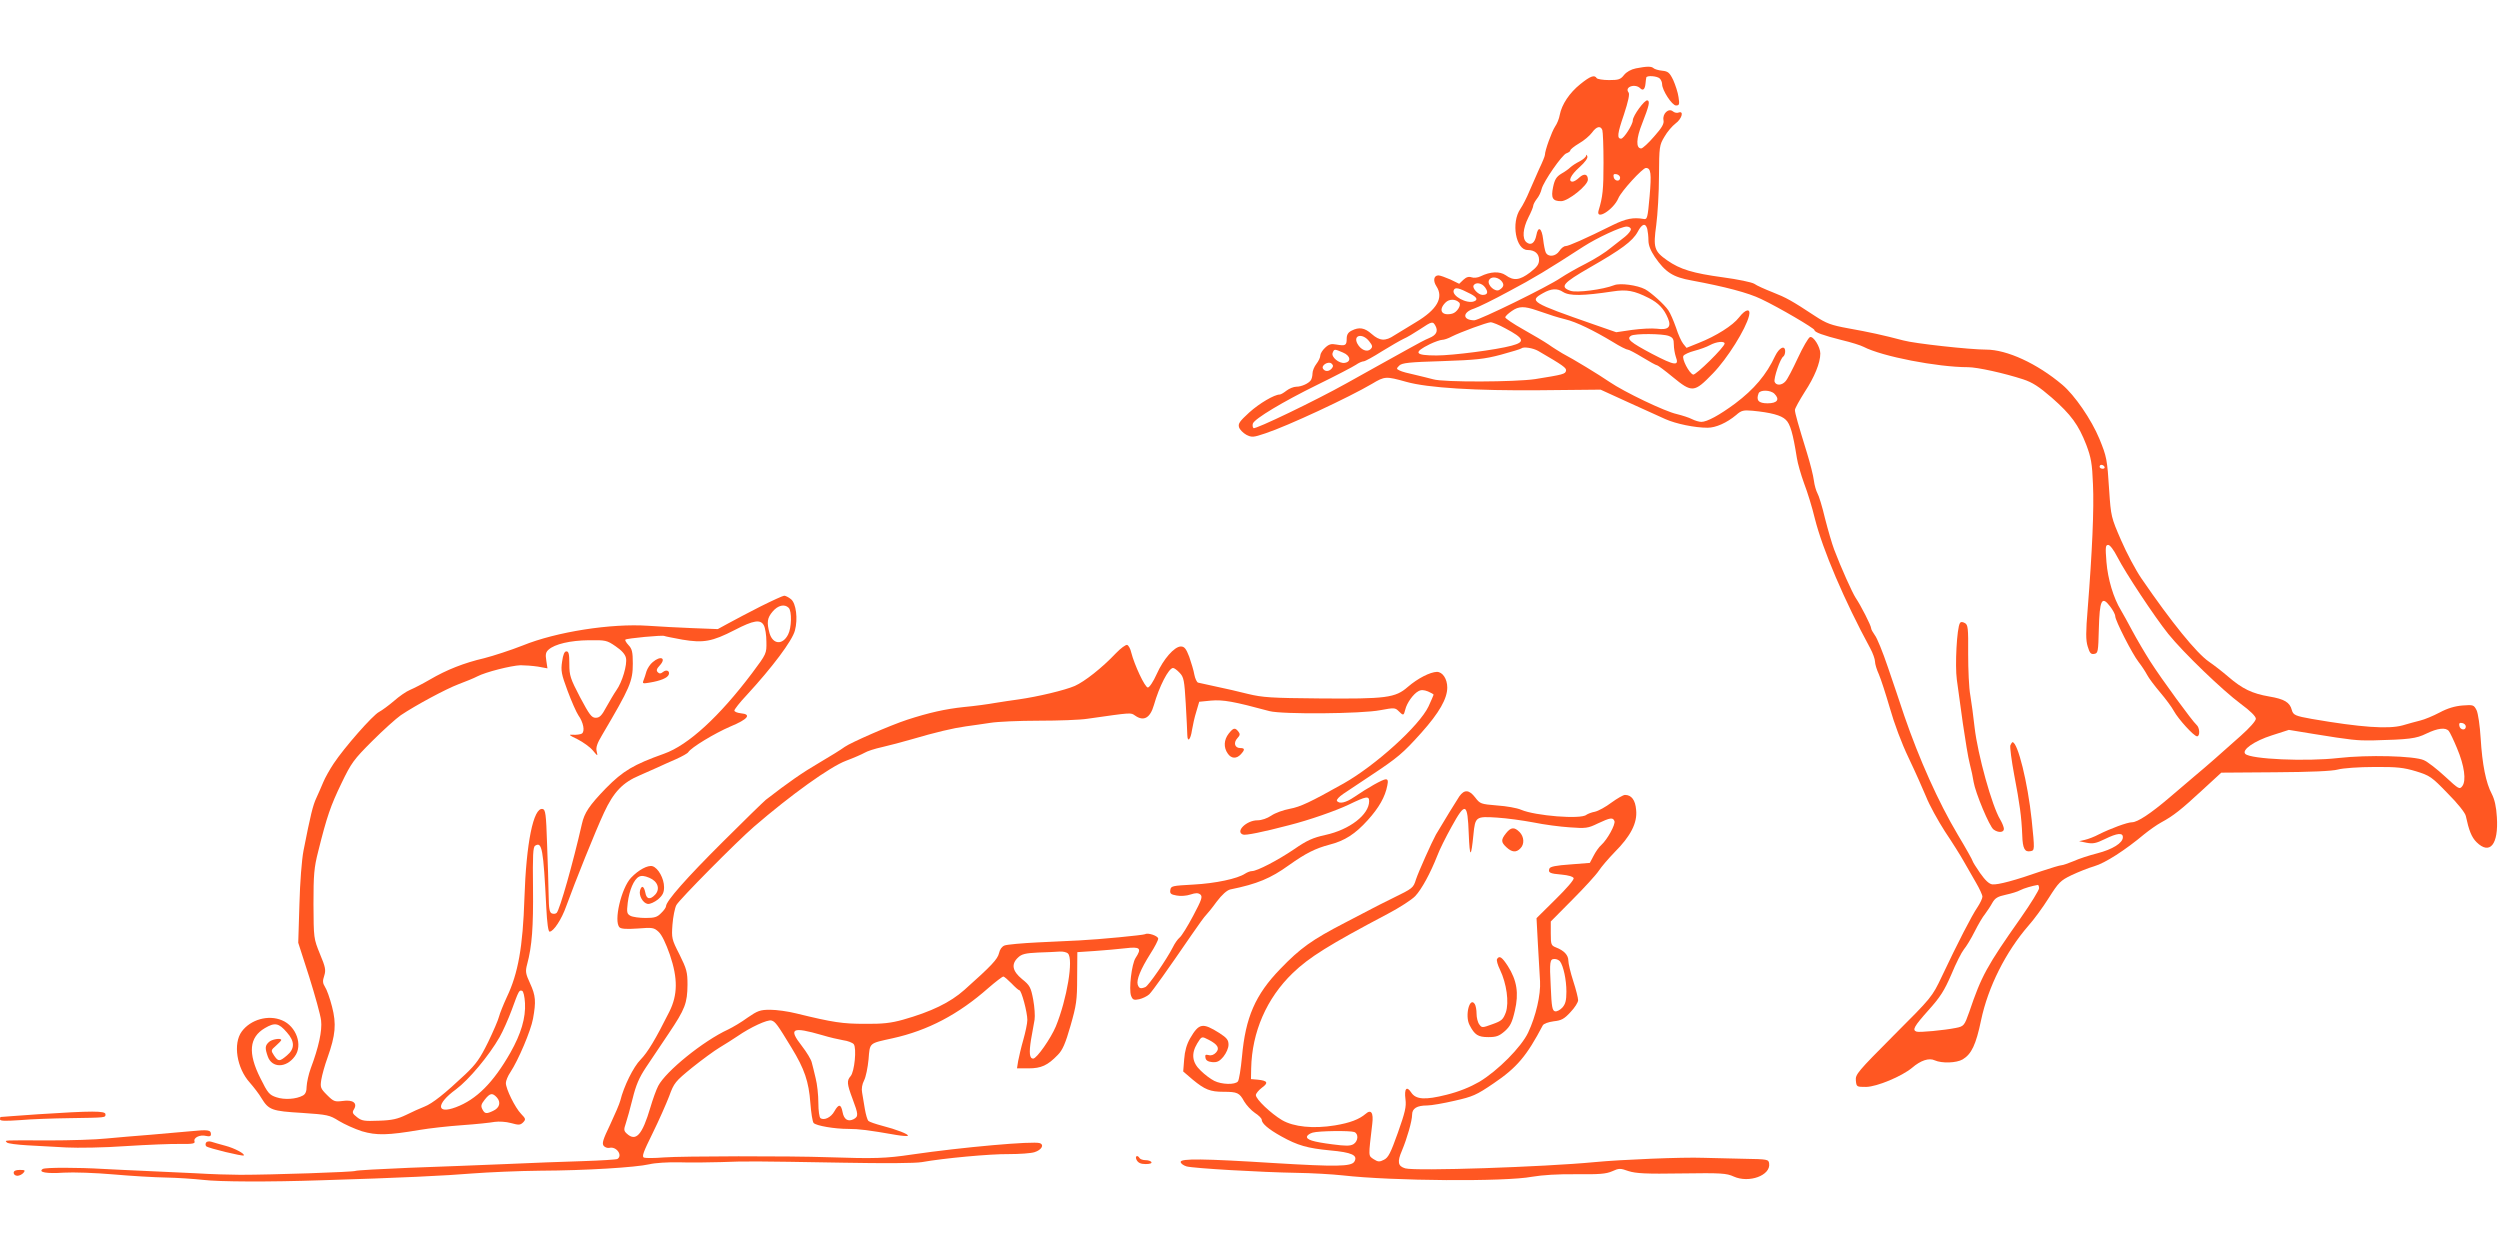 <?xml version="1.0" standalone="no"?>
<!DOCTYPE svg PUBLIC "-//W3C//DTD SVG 20010904//EN"
 "http://www.w3.org/TR/2001/REC-SVG-20010904/DTD/svg10.dtd">
<svg version="1.0" xmlns="http://www.w3.org/2000/svg"
 width="1280pt" height="640pt" viewBox="0 0 1280 640"
 preserveAspectRatio="xMidYMid meet">
<g transform="translate(0,640) scale(0.1,-0.1)"
fill="#ff5722" stroke="none">
<path d="M8376 6050 c-25 -5 -48 -18 -61 -34 -18 -23 -28 -26 -77 -26 -31 0
-60 5 -63 10 -11 18 -32 11 -84 -31 -55 -44 -95 -104 -105 -157 -3 -19 -14
-46 -24 -60 -17 -26 -52 -122 -52 -145 0 -6 -13 -38 -29 -71 -15 -34 -38 -86
-51 -116 -12 -30 -33 -71 -46 -90 -48 -70 -23 -210 37 -210 37 0 59 -19 59
-50 0 -23 -10 -37 -46 -65 -53 -40 -84 -44 -125 -14 -31 21 -78 19 -129 -6
-14 -7 -34 -9 -45 -5 -14 5 -27 2 -42 -12 l-22 -21 -45 22 c-25 11 -53 21 -61
21 -24 0 -29 -27 -11 -55 39 -59 4 -120 -105 -185 -42 -25 -91 -55 -110 -67
-46 -31 -75 -29 -116 7 -36 32 -64 37 -103 17 -18 -9 -25 -21 -25 -42 0 -34
-7 -37 -53 -29 -26 5 -38 2 -58 -17 -13 -12 -24 -30 -24 -39 0 -10 -9 -29 -20
-43 -11 -14 -20 -36 -20 -49 0 -12 -4 -28 -8 -34 -11 -17 -48 -34 -75 -34 -13
0 -36 -9 -50 -20 -14 -11 -29 -20 -35 -20 -27 0 -104 -45 -156 -92 -49 -45
-58 -57 -52 -76 4 -12 21 -29 37 -38 28 -14 35 -14 97 7 113 37 430 185 547
254 65 39 71 39 175 10 109 -31 357 -46 685 -43 l310 3 140 -64 c77 -35 163
-74 192 -87 54 -24 150 -44 216 -44 42 0 98 25 146 65 27 24 37 26 84 22 93
-9 147 -23 170 -46 23 -21 37 -70 57 -196 4 -27 21 -86 37 -130 17 -44 42
-125 55 -180 40 -159 151 -420 284 -665 13 -24 24 -55 24 -67 0 -13 9 -42 20
-66 10 -23 35 -100 56 -172 22 -78 60 -180 96 -255 33 -69 73 -159 90 -200 16
-41 60 -121 96 -177 37 -55 81 -125 97 -154 17 -29 45 -78 62 -108 18 -31 33
-63 33 -72 0 -9 -12 -34 -26 -55 -28 -41 -100 -180 -182 -354 -50 -105 -51
-106 -247 -302 -184 -185 -196 -199 -193 -230 3 -33 4 -33 53 -33 55 1 182 54
235 98 44 38 87 52 116 38 36 -16 111 -14 143 5 45 27 68 75 94 200 36 171
126 350 243 485 27 30 74 94 104 142 50 79 60 89 116 116 34 16 86 37 117 46
55 16 158 82 257 165 25 20 63 47 85 59 63 34 103 66 209 164 l99 91 276 2
c179 1 293 6 321 14 25 7 108 13 185 13 119 1 151 -3 215 -22 71 -22 80 -28
162 -113 52 -52 90 -100 93 -116 16 -74 29 -108 55 -134 68 -67 113 -12 104
128 -3 54 -12 92 -26 119 -30 56 -49 151 -57 285 -4 65 -13 127 -21 144 -14
27 -17 28 -71 24 -39 -3 -77 -14 -118 -36 -34 -18 -78 -36 -99 -41 -20 -5 -61
-16 -91 -25 -73 -20 -215 -10 -464 33 -85 15 -96 20 -103 46 -10 39 -38 56
-116 69 -87 15 -137 39 -209 101 -29 25 -74 60 -99 77 -64 44 -193 203 -347
428 -28 41 -75 129 -103 194 -51 117 -52 122 -61 255 -10 161 -13 173 -50 264
-41 99 -127 224 -190 277 -129 109 -284 180 -390 180 -82 0 -367 31 -424 47
-102 27 -176 43 -282 62 -88 16 -112 25 -170 63 -120 79 -147 94 -218 122 -38
15 -81 34 -93 43 -13 8 -85 23 -160 33 -155 21 -220 41 -286 87 -67 47 -72 65
-56 181 7 53 14 167 14 252 1 149 2 157 28 200 14 25 40 55 57 68 32 23 44 66
16 56 -8 -4 -22 -1 -30 6 -22 18 -54 -12 -48 -45 4 -18 -7 -38 -48 -84 -29
-34 -59 -61 -66 -61 -28 0 -26 51 5 128 35 90 41 114 27 118 -14 5 -75 -79
-75 -102 0 -22 -46 -94 -60 -94 -22 0 -19 26 14 122 23 70 31 107 24 115 -22
28 34 47 60 21 14 -14 24 -6 27 24 1 13 3 26 4 31 2 12 56 8 69 -5 7 -7 12
-20 12 -29 0 -31 51 -109 71 -109 17 0 19 5 13 43 -3 23 -16 62 -27 87 -19 39
-27 45 -57 48 -19 2 -39 8 -44 13 -11 10 -33 10 -90 -1z m-172 -316 c3 -9 6
-84 6 -167 0 -138 -4 -175 -25 -244 -17 -55 76 3 101 62 14 35 124 155 141
155 26 0 29 -28 19 -145 -10 -112 -12 -120 -31 -116 -52 9 -90 2 -157 -31
-143 -71 -227 -108 -242 -108 -9 0 -23 -11 -32 -25 -19 -29 -58 -33 -70 -7 -4
9 -10 39 -13 66 -7 60 -26 71 -35 21 -8 -40 -28 -54 -51 -35 -22 19 -18 70 10
126 14 27 25 54 25 60 0 6 8 22 18 35 11 13 22 36 25 51 10 39 105 176 127
183 11 4 20 10 20 15 0 5 20 21 45 36 25 14 54 39 66 55 23 32 44 37 53 13z
m91 -244 c0 -22 -29 -18 -33 3 -3 14 1 18 15 15 10 -2 18 -10 18 -18z m139
-262 c3 -13 6 -39 6 -59 0 -25 11 -52 33 -85 54 -78 92 -103 188 -120 172 -32
290 -63 356 -95 91 -43 273 -150 273 -159 0 -11 44 -27 139 -51 47 -11 98 -27
113 -35 94 -49 378 -104 534 -104 48 0 187 -31 282 -62 49 -16 82 -38 147 -94
99 -87 137 -139 177 -242 24 -64 30 -95 34 -201 6 -125 -4 -348 -27 -638 -10
-120 -10 -161 0 -193 10 -33 16 -41 33 -38 20 3 21 10 24 127 4 150 15 172 57
117 15 -19 27 -42 27 -51 0 -22 87 -193 120 -235 15 -19 34 -48 43 -65 8 -16
39 -57 67 -90 28 -33 60 -76 70 -95 23 -42 103 -130 119 -130 16 0 14 45 -3
59 -20 17 -179 234 -237 325 -28 44 -69 114 -91 155 -22 42 -49 90 -59 107
-38 62 -67 159 -74 247 -6 76 -5 87 9 87 9 0 28 -25 47 -62 42 -82 189 -304
260 -393 79 -98 279 -290 372 -359 49 -36 77 -64 77 -76 0 -11 -32 -47 -77
-87 -42 -37 -102 -90 -133 -118 -31 -27 -78 -68 -105 -90 -26 -22 -84 -71
-128 -109 -95 -81 -163 -126 -191 -126 -24 0 -110 -32 -170 -62 -22 -12 -54
-24 -71 -28 l-30 -7 39 -8 c32 -6 48 -3 93 19 63 31 93 34 92 9 0 -29 -53 -62
-131 -82 -40 -10 -95 -28 -121 -40 -27 -11 -55 -21 -62 -21 -8 0 -54 -14 -102
-30 -137 -48 -224 -71 -252 -68 -17 2 -36 20 -63 58 -21 30 -38 58 -38 61 0 4
-34 65 -76 135 -100 168 -198 388 -274 609 -20 61 -58 173 -84 249 -26 77 -56
151 -67 164 -10 14 -19 30 -19 36 0 13 -53 117 -79 155 -17 26 -74 152 -110
247 -11 29 -32 101 -47 160 -14 60 -32 118 -39 129 -6 11 -15 40 -18 65 -3 25
-19 88 -35 140 -45 146 -62 205 -62 221 0 8 23 49 50 92 50 76 80 149 80 197
0 34 -36 91 -53 84 -8 -3 -36 -51 -62 -107 -26 -56 -54 -110 -63 -119 -19 -22
-48 -23 -56 -3 -6 17 29 121 45 130 5 4 9 15 9 26 0 34 -30 20 -51 -23 -45
-97 -108 -171 -205 -244 -81 -60 -144 -94 -173 -94 -11 0 -32 6 -48 14 -15 8
-50 19 -78 26 -60 13 -269 113 -345 165 -54 37 -182 115 -241 146 -16 10 -48
29 -70 45 -22 15 -81 50 -131 78 -50 28 -91 56 -91 61 0 6 15 20 34 33 36 25
63 25 127 3 79 -27 100 -34 147 -46 55 -13 145 -57 243 -116 35 -22 69 -39 76
-39 6 0 40 -18 76 -40 36 -22 69 -40 73 -40 5 0 41 -27 81 -60 100 -82 110
-81 206 18 74 76 169 228 185 295 10 40 -17 36 -51 -8 -31 -41 -118 -96 -207
-131 l-62 -25 -17 21 c-9 11 -26 48 -37 83 -12 34 -29 74 -39 88 -20 30 -88
91 -119 108 -40 21 -128 33 -158 21 -59 -23 -193 -40 -224 -29 -57 20 -39 40
100 120 159 91 218 134 244 182 22 42 40 47 49 15z m-84 -2 c0 -8 -14 -25 -30
-38 -17 -13 -50 -39 -74 -58 -23 -20 -80 -56 -127 -80 -46 -23 -103 -56 -127
-72 -65 -45 -419 -218 -444 -218 -61 1 -61 41 -1 60 21 7 101 46 178 88 125
66 201 112 383 230 70 45 191 101 220 102 12 0 22 -6 22 -14z m-665 -262 c18
-19 16 -33 -8 -48 -21 -14 -63 24 -54 48 8 21 41 20 62 0z m-81 -36 c17 -24
13 -38 -13 -38 -22 0 -55 35 -46 49 11 18 43 12 59 -11z m-74 -33 c32 -17 38
-30 17 -38 -37 -14 -115 28 -104 57 7 17 25 13 87 -19z m473 10 c33 -21 102
-20 255 3 71 11 109 4 184 -34 49 -25 78 -55 98 -104 19 -45 1 -61 -57 -53
-25 3 -81 0 -126 -6 l-82 -12 -115 40 c-321 112 -333 119 -260 160 42 24 73
26 103 6z m-532 -54 c13 -12 -11 -51 -36 -57 -53 -13 -73 18 -34 57 19 19 51
19 70 0z m-121 -120 c14 -27 4 -47 -33 -62 -18 -7 -63 -31 -102 -53 -38 -21
-108 -60 -155 -86 -47 -26 -121 -67 -165 -92 -159 -89 -469 -238 -477 -230 -5
5 -6 15 -3 24 10 25 153 111 330 198 94 46 182 92 197 102 14 10 32 18 40 18
7 0 49 23 93 51 44 27 94 56 111 64 17 7 55 30 84 49 63 42 66 42 80 17z m357
-12 c98 -52 104 -70 32 -89 -77 -21 -301 -50 -384 -50 -112 0 -121 15 -34 58
25 12 54 22 63 22 9 0 31 7 49 17 46 23 179 72 199 73 10 0 44 -14 75 -31z
m837 -39 c21 -8 26 -16 26 -44 0 -19 5 -47 10 -62 19 -50 -4 -47 -121 14 -113
60 -133 77 -108 93 19 12 162 11 193 -1z m-1534 -27 c18 -23 19 -29 7 -41 -18
-17 -50 -3 -67 28 -24 45 26 56 60 13z m1820 -12 c0 -18 -148 -163 -161 -159
-21 7 -59 81 -50 96 4 7 30 19 57 26 27 7 63 20 79 29 33 18 75 22 75 8z
m-954 -38 c129 -75 145 -87 142 -101 -3 -17 -14 -20 -158 -43 -99 -15 -470
-17 -522 -1 -18 5 -60 15 -93 23 -33 7 -68 16 -79 22 -17 8 -17 10 -2 25 14
14 50 18 219 23 174 6 216 10 302 33 55 15 101 29 104 32 10 10 59 3 87 -13z
m-1000 -8 c39 -16 44 -48 8 -53 -28 -4 -69 30 -61 51 8 21 9 21 53 2z m-57
-81 c-14 -17 -35 -18 -45 -2 -11 17 26 40 43 27 10 -9 10 -15 2 -25z m2266
-130 c29 -29 15 -49 -35 -49 -46 0 -60 15 -46 51 7 19 61 18 81 -2z m1690
-374 c3 -5 -1 -10 -9 -10 -9 0 -16 5 -16 10 0 6 4 10 9 10 6 0 13 -4 16 -10z
m1850 -1330 c0 -22 -29 -18 -33 3 -3 14 1 18 15 15 10 -2 18 -10 18 -18z m-87
-23 c6 -7 25 -47 42 -88 38 -90 48 -166 27 -194 -14 -18 -18 -16 -88 49 -41
38 -90 76 -109 84 -49 22 -287 28 -437 11 -166 -19 -450 -6 -477 21 -20 20 45
66 136 95 l87 28 128 -21 c191 -31 222 -34 298 -33 192 5 225 9 278 35 58 28
99 33 115 13z m-2098 -805 c0 -9 -42 -78 -94 -152 -174 -247 -201 -297 -263
-480 -25 -71 -28 -75 -69 -83 -60 -12 -187 -24 -201 -19 -24 8 -13 27 61 110
61 68 81 100 117 183 23 56 52 113 64 128 12 14 37 55 55 91 18 36 42 77 54
91 11 15 28 40 37 57 14 24 27 32 69 41 28 6 61 16 73 23 19 10 64 23 90 27 4
1 7 -7 7 -17z"/>
<path d="M8121 5603 c-1 -7 -16 -20 -33 -29 -18 -9 -40 -23 -48 -31 -8 -8 -29
-23 -47 -33 -24 -15 -33 -29 -41 -67 -12 -57 -3 -73 41 -73 36 0 137 81 137
110 0 29 -19 34 -44 11 -12 -12 -28 -21 -34 -21 -26 0 -10 34 35 74 29 26 44
47 40 56 -3 9 -6 10 -6 3z"/>
<path d="M10035 3210 c-16 -25 -26 -217 -16 -290 6 -41 20 -142 31 -225 12
-82 27 -175 35 -205 8 -30 17 -73 20 -94 9 -55 81 -228 102 -243 24 -18 53
-16 53 3 0 9 -9 31 -19 48 -42 69 -115 332 -131 471 -6 55 -16 129 -22 165 -7
36 -11 131 -11 213 1 133 -1 148 -17 157 -13 7 -21 7 -25 0z"/>
<path d="M10293 2584 c-3 -9 6 -78 20 -153 28 -147 37 -211 41 -309 2 -67 13
-86 42 -80 22 4 22 5 6 162 -20 189 -71 396 -98 396 -2 0 -7 -7 -11 -16z"/>
<path d="M3894 3295 c-60 -31 -134 -69 -164 -86 l-55 -30 -130 5 c-71 3 -173
8 -226 12 -191 13 -471 -31 -643 -101 -61 -24 -150 -53 -197 -65 -103 -24
-192 -59 -279 -110 -36 -21 -81 -44 -100 -52 -20 -8 -57 -34 -83 -57 -27 -23
-61 -48 -76 -56 -32 -16 -178 -182 -233 -265 -20 -30 -44 -73 -53 -95 -9 -22
-25 -58 -35 -80 -18 -38 -30 -87 -66 -270 -9 -47 -18 -161 -21 -276 l-6 -196
56 -174 c30 -96 58 -196 61 -224 6 -52 -12 -136 -53 -245 -11 -30 -20 -72 -21
-92 0 -26 -6 -40 -19 -47 -34 -19 -95 -23 -136 -9 -36 12 -44 21 -82 98 -65
129 -57 209 23 256 51 30 71 27 113 -22 41 -46 41 -84 0 -118 -38 -32 -44 -32
-66 0 -17 26 -16 27 10 50 15 13 27 26 27 29 0 12 -50 4 -64 -11 -19 -18 -20
-30 -5 -73 21 -60 94 -60 138 0 43 57 8 155 -65 185 -70 30 -161 4 -206 -57
-46 -62 -26 -188 41 -262 20 -23 48 -59 60 -80 37 -60 53 -66 207 -75 132 -9
141 -11 189 -41 28 -17 81 -41 118 -53 75 -22 132 -21 297 7 47 8 144 19 215
24 72 5 147 13 168 17 22 3 57 1 83 -6 40 -11 47 -11 62 3 15 16 14 19 -10 44
-31 32 -78 128 -78 158 0 11 10 36 23 55 41 62 105 213 116 274 16 88 14 118
-15 181 -23 50 -25 61 -15 98 25 93 32 192 30 390 -2 169 0 210 11 217 35 22
42 -14 57 -317 4 -80 10 -123 17 -123 20 0 62 64 85 130 45 124 150 386 194
480 49 105 95 154 184 191 26 11 66 29 88 39 22 10 65 30 96 43 31 14 60 30
63 36 15 24 134 96 215 131 92 38 110 63 54 68 -18 2 -33 8 -33 14 0 6 28 42
63 79 130 141 234 279 247 331 16 59 6 139 -20 160 -12 10 -28 18 -35 18 -6 0
-61 -25 -121 -55z m144 -7 c17 -17 15 -103 -3 -137 -28 -55 -78 -51 -95 7 -15
56 -12 78 16 111 27 32 61 40 82 19z m-127 -90 c7 -13 13 -50 13 -84 1 -60 1
-61 -73 -160 -168 -223 -327 -369 -451 -413 -157 -56 -210 -88 -297 -176 -86
-89 -111 -126 -124 -185 -45 -198 -113 -438 -129 -454 -5 -5 -16 -6 -24 -3
-13 5 -16 24 -17 94 -1 48 -4 167 -8 263 -5 153 -8 175 -23 178 -47 9 -84
-175 -93 -458 -8 -247 -32 -384 -90 -505 -18 -39 -36 -84 -40 -100 -4 -17 -29
-75 -56 -131 -41 -83 -61 -112 -117 -165 -105 -99 -168 -149 -209 -165 -21 -8
-63 -27 -93 -42 -44 -21 -72 -28 -140 -30 -75 -3 -88 -1 -112 18 -23 18 -26
24 -16 40 20 32 -5 51 -58 43 -40 -5 -46 -3 -80 31 -33 33 -35 39 -29 78 4 24
18 75 32 113 41 116 46 172 23 261 -11 43 -27 88 -36 101 -12 19 -13 31 -4 57
9 29 7 43 -22 112 -32 79 -32 80 -33 254 0 152 3 188 24 270 45 181 64 235
119 349 51 106 63 122 158 217 57 57 123 116 146 132 76 51 230 134 296 159
35 13 79 31 96 40 42 22 172 55 221 57 22 0 62 -3 89 -7 l49 -9 -6 40 c-5 31
-3 43 12 56 31 28 110 47 206 48 86 1 92 0 137 -31 31 -21 49 -41 53 -60 7
-34 -19 -123 -49 -165 -12 -17 -34 -55 -51 -85 -24 -45 -35 -56 -55 -56 -21 0
-32 15 -80 105 -50 96 -55 111 -55 170 0 51 -3 65 -15 65 -10 0 -17 -16 -22
-52 -7 -47 -4 -64 28 -150 20 -54 45 -110 55 -125 26 -36 35 -83 18 -94 -7 -4
-27 -7 -44 -6 -26 2 -24 -1 22 -23 29 -15 64 -40 78 -57 26 -31 26 -31 20 -5
-5 19 2 41 28 84 143 243 157 274 157 366 0 59 -4 75 -22 94 -12 13 -19 25
-16 28 6 7 191 24 199 19 3 -2 45 -10 93 -19 108 -18 152 -10 267 49 98 51
133 56 150 24z m-1223 -1934 c4 -75 -20 -157 -75 -254 -87 -153 -174 -240
-279 -279 -101 -38 -102 17 0 91 67 50 169 172 224 268 17 30 45 93 62 139 36
99 38 103 53 98 7 -2 13 -29 15 -63z m-144 -483 c22 -25 14 -54 -20 -69 -34
-16 -42 -15 -54 8 -9 17 -7 26 12 50 27 34 39 36 62 11z"/>
<path d="M3342 3010 c-13 -10 -27 -32 -32 -47 -4 -15 -11 -36 -15 -46 -7 -17
-4 -18 31 -12 55 9 92 24 98 41 7 19 -12 28 -30 13 -11 -9 -18 -9 -26 -1 -9 9
-6 18 10 35 35 38 5 52 -36 17z"/>
<path d="M5713 3055 c-71 -75 -159 -144 -210 -167 -51 -22 -189 -55 -288 -69
-33 -4 -87 -13 -120 -18 -33 -6 -105 -16 -160 -21 -95 -10 -179 -29 -290 -65
-91 -30 -289 -117 -320 -139 -16 -12 -75 -49 -130 -81 -86 -50 -159 -101 -274
-190 -14 -12 -114 -109 -221 -216 -185 -184 -290 -303 -290 -329 0 -6 -11 -22
-25 -35 -20 -21 -34 -25 -80 -25 -31 0 -66 5 -77 11 -18 10 -20 17 -14 67 8
64 31 119 57 133 13 7 29 5 53 -5 44 -18 57 -57 31 -86 -26 -28 -45 -25 -51
10 -7 34 -19 39 -27 11 -7 -27 15 -65 39 -69 12 -2 35 9 53 23 24 21 31 35 31
63 0 44 -30 98 -59 107 -24 7 -72 -19 -110 -59 -50 -53 -90 -223 -59 -254 8
-8 36 -10 93 -6 76 6 83 5 107 -17 17 -16 37 -58 58 -118 41 -121 40 -205 -3
-291 -71 -142 -111 -208 -147 -245 -37 -37 -86 -137 -104 -210 -4 -16 -28 -72
-52 -123 -37 -77 -43 -96 -33 -109 7 -8 20 -12 29 -10 36 9 70 -39 41 -57 -5
-3 -85 -8 -177 -11 -93 -3 -270 -9 -394 -15 -124 -5 -346 -14 -493 -19 -147
-6 -272 -13 -277 -16 -9 -6 -429 -20 -590 -20 -47 0 -150 3 -230 8 -80 4 -197
9 -260 12 -63 3 -158 7 -210 10 -134 8 -297 8 -311 0 -26 -17 20 -25 107 -19
49 3 164 -1 255 -9 90 -8 211 -15 269 -16 58 -1 143 -7 190 -12 82 -10 339
-11 605 -2 401 12 646 24 775 35 80 6 235 13 345 14 237 1 490 17 560 33 28 7
95 11 150 10 55 -2 152 -1 215 1 134 5 162 5 625 -3 217 -4 371 -3 405 3 112
20 348 42 445 41 55 0 114 4 132 10 35 11 51 37 27 46 -32 12 -401 -21 -654
-58 -134 -20 -192 -22 -430 -14 -199 7 -745 6 -841 -1 -48 -4 -94 -4 -102 -1
-12 5 -3 29 44 124 32 65 70 151 85 190 25 69 31 76 118 147 50 40 114 87 141
103 28 17 68 42 90 57 68 47 155 87 175 81 20 -6 30 -20 103 -140 66 -108 88
-173 96 -282 4 -51 11 -97 17 -103 14 -14 107 -30 177 -30 55 0 103 -6 246
-31 30 -5 57 -7 59 -4 7 7 -60 33 -131 51 -34 9 -66 20 -71 25 -5 5 -13 32
-18 61 -5 29 -11 67 -14 84 -4 19 0 43 10 62 9 17 19 66 23 108 7 87 1 81 123
108 181 40 337 122 491 258 37 32 71 58 76 58 5 0 23 -16 42 -35 18 -19 36
-35 40 -35 11 0 41 -113 41 -152 0 -18 -10 -64 -21 -103 -11 -38 -22 -87 -26
-107 l-6 -38 59 0 c65 0 98 15 150 69 24 24 39 58 65 149 30 105 34 130 34
247 l1 130 90 6 c49 3 119 10 157 14 75 9 84 0 51 -50 -20 -31 -35 -160 -23
-193 8 -21 14 -24 42 -18 17 4 40 15 51 25 18 18 93 124 218 306 34 50 67 95
73 100 6 6 31 36 54 68 28 37 53 59 70 63 138 28 207 57 300 124 87 62 136 86
207 105 79 20 133 55 197 126 57 63 89 119 100 177 5 24 3 32 -8 32 -15 0 -92
-43 -162 -91 -42 -29 -77 -37 -88 -19 -3 5 11 21 32 35 21 14 83 55 138 92
142 94 167 115 263 222 91 102 132 174 132 231 0 44 -24 80 -53 80 -35 -1 -98
-33 -149 -77 -64 -56 -110 -62 -453 -59 -247 2 -290 5 -365 23 -47 12 -121 29
-165 38 -44 10 -85 19 -91 20 -6 2 -15 20 -19 41 -3 20 -16 61 -26 91 -16 42
-25 53 -43 53 -33 0 -90 -65 -124 -142 -17 -38 -37 -68 -45 -68 -15 0 -69 116
-85 179 -4 19 -14 37 -21 39 -7 2 -33 -17 -58 -43z m327 -100 c21 -22 24 -38
31 -157 4 -73 8 -146 8 -161 1 -41 17 -24 24 25 4 24 13 66 22 94 l15 51 61 6
c62 5 114 -4 299 -54 65 -17 473 -14 568 5 70 13 75 13 93 -5 24 -24 26 -24
34 8 8 34 41 80 67 94 14 8 28 7 49 -1 16 -7 29 -14 29 -17 0 -2 -12 -29 -26
-60 -47 -99 -270 -301 -434 -394 -171 -96 -222 -120 -276 -130 -32 -6 -75 -21
-95 -35 -21 -14 -49 -24 -71 -24 -56 0 -115 -58 -74 -73 13 -5 99 12 236 48
103 26 240 74 305 105 91 44 105 46 105 18 0 -69 -100 -146 -224 -173 -64 -14
-95 -28 -160 -73 -84 -57 -190 -112 -216 -112 -9 0 -24 -6 -35 -13 -39 -26
-152 -50 -265 -56 -109 -6 -115 -7 -118 -28 -3 -18 3 -23 32 -28 19 -4 51 -2
71 5 28 9 39 9 51 0 12 -11 7 -26 -37 -109 -28 -53 -59 -103 -69 -111 -10 -8
-26 -31 -35 -50 -31 -61 -125 -198 -141 -204 -25 -10 -32 -7 -39 13 -7 24 14
77 65 158 22 34 40 69 40 77 0 14 -52 32 -67 23 -9 -5 -235 -27 -338 -32 -33
-2 -127 -6 -210 -10 -82 -4 -160 -11 -172 -16 -13 -5 -24 -20 -28 -39 -7 -31
-39 -65 -177 -188 -73 -65 -170 -112 -315 -153 -61 -17 -104 -22 -195 -21
-113 0 -162 7 -350 53 -43 11 -103 19 -135 19 -51 0 -64 -5 -115 -40 -31 -23
-77 -50 -100 -61 -128 -59 -319 -214 -358 -289 -10 -19 -28 -69 -40 -110 -42
-142 -74 -177 -121 -134 -15 14 -16 20 -5 52 7 21 23 78 35 127 17 69 33 107
69 161 26 38 78 117 116 173 84 125 95 155 96 249 0 65 -4 80 -41 155 -40 78
-41 84 -36 153 3 39 12 85 20 100 15 28 307 323 397 401 190 164 391 308 472
338 40 15 83 34 95 41 13 8 53 21 90 29 38 9 104 26 148 39 126 37 215 58 280
67 33 4 89 13 125 18 36 6 147 11 248 11 101 0 213 4 250 10 232 33 220 32
244 16 44 -31 77 -12 96 54 27 95 75 189 98 190 6 0 21 -11 34 -25z m-572
-1437 c29 -29 -5 -233 -62 -373 -26 -62 -98 -165 -116 -165 -19 0 -22 29 -11
98 7 37 15 82 18 101 3 19 0 65 -7 103 -12 63 -17 73 -57 105 -50 41 -57 77
-20 111 18 17 37 22 102 25 44 1 94 4 111 5 16 1 35 -3 42 -10z m-1258 -418
c36 -11 84 -22 107 -26 24 -3 48 -13 54 -20 16 -20 4 -142 -16 -164 -20 -23
-19 -39 10 -116 30 -80 31 -90 6 -104 -29 -15 -50 -2 -57 36 -8 42 -20 43 -42
4 -17 -31 -52 -48 -71 -35 -6 3 -11 38 -11 78 0 40 -6 97 -14 127 -7 30 -16
67 -20 81 -3 14 -26 52 -50 83 -71 91 -52 101 104 56z"/>
<path d="M6291 2644 c-25 -32 -27 -71 -5 -102 18 -27 45 -28 67 -4 22 24 21
32 -3 32 -28 0 -36 27 -15 50 15 16 15 22 5 35 -17 21 -25 19 -49 -11z"/>
<path d="M7472 2323 c-16 -24 -78 -125 -120 -196 -21 -38 -89 -190 -102 -229
-14 -45 -16 -46 -120 -97 -47 -23 -94 -47 -105 -53 -11 -6 -74 -39 -140 -73
-168 -87 -227 -129 -330 -236 -128 -132 -178 -248 -196 -449 -6 -63 -15 -120
-21 -127 -15 -18 -83 -16 -121 3 -18 9 -49 32 -69 52 -45 42 -50 87 -18 140
23 37 22 37 59 18 46 -24 57 -43 37 -65 -11 -12 -25 -17 -38 -13 -16 4 -19 1
-16 -14 2 -13 13 -20 34 -22 25 -2 37 3 58 28 15 19 26 44 26 61 0 24 -8 35
-47 60 -86 54 -104 51 -150 -28 -17 -30 -27 -64 -30 -106 l-5 -63 49 -42 c62
-51 89 -62 158 -62 70 0 81 -5 105 -49 12 -20 36 -46 55 -59 19 -12 35 -28 35
-35 0 -19 35 -49 100 -85 84 -47 135 -61 249 -72 113 -10 145 -25 125 -58 -16
-25 -94 -26 -409 -7 -365 23 -480 24 -480 6 0 -8 14 -18 30 -23 37 -10 383
-30 565 -33 74 -1 180 -7 235 -13 255 -29 833 -33 969 -7 53 9 132 14 226 13
117 -1 152 1 184 15 35 16 42 16 84 1 38 -12 88 -15 272 -12 203 3 230 1 267
-16 78 -35 190 6 181 67 -3 21 -7 22 -128 24 -69 2 -163 4 -210 5 -104 4 -419
-9 -555 -22 -260 -25 -919 -47 -970 -32 -38 11 -42 33 -17 91 26 62 52 152 52
184 0 32 25 47 77 47 21 0 84 11 140 24 93 21 112 29 200 89 120 81 170 141
252 297 5 9 28 17 56 21 39 4 54 12 86 47 22 23 39 50 39 61 0 11 -11 55 -25
98 -14 43 -25 90 -25 104 0 29 -22 52 -63 68 -25 10 -27 14 -27 72 l0 61 111
112 c61 61 122 128 135 148 13 20 50 63 81 95 82 82 117 150 110 216 -4 51
-24 77 -57 77 -9 0 -40 -18 -69 -39 -29 -22 -67 -43 -85 -47 -17 -3 -37 -11
-44 -16 -28 -24 -262 -5 -334 26 -20 9 -76 19 -123 22 -83 7 -87 8 -112 41
-31 40 -55 42 -81 6z m48 -193 c5 -125 12 -125 24 -3 9 91 12 94 119 87 51 -3
136 -15 189 -25 53 -11 137 -22 185 -25 82 -6 93 -5 144 20 64 30 77 32 85 12
6 -17 -36 -94 -67 -122 -12 -10 -30 -36 -40 -56 l-19 -36 -101 -8 c-72 -5
-102 -11 -106 -21 -8 -21 2 -26 63 -31 33 -3 58 -10 61 -18 3 -8 -36 -53 -93
-109 l-97 -96 7 -132 c4 -73 9 -159 11 -191 4 -69 -21 -178 -61 -263 -35 -74
-155 -195 -250 -252 -47 -27 -103 -50 -167 -66 -111 -28 -158 -25 -182 12 -23
35 -36 19 -29 -35 5 -39 -2 -67 -39 -172 -37 -104 -49 -127 -71 -138 -23 -12
-31 -11 -53 3 -28 19 -27 9 -7 181 7 57 -6 76 -34 51 -33 -28 -79 -46 -157
-59 -110 -18 -211 -8 -271 27 -57 34 -134 107 -134 128 0 8 14 25 31 38 35 25
29 36 -21 41 l-35 3 1 55 c4 186 79 359 213 488 84 81 185 144 486 303 61 32
124 73 141 91 33 35 78 118 113 207 11 30 44 96 73 148 71 129 82 125 88 -37z
m467 -652 c18 -24 33 -95 33 -155 0 -46 -5 -64 -21 -82 -11 -12 -28 -21 -37
-19 -14 3 -18 22 -22 123 -7 135 -5 145 20 145 10 0 22 -6 27 -12z m-1053
-874 c23 -9 20 -47 -4 -62 -17 -10 -39 -10 -108 -1 -101 13 -135 24 -130 41 3
7 15 15 29 19 31 9 192 11 213 3z"/>
<path d="M7711 2134 c-27 -34 -26 -46 2 -72 28 -26 50 -28 71 -6 22 21 20 60
-4 84 -27 27 -44 25 -69 -6z"/>
<path d="M7665 1490 c-4 -6 3 -31 15 -55 34 -71 47 -167 30 -218 -14 -37 -21
-44 -69 -61 -52 -19 -54 -19 -67 -1 -8 10 -14 35 -14 54 0 20 -4 42 -9 50 -26
41 -52 -59 -27 -107 26 -51 44 -62 96 -62 41 0 55 5 84 30 28 25 38 44 52 105
21 89 11 155 -36 229 -30 46 -43 55 -55 36z"/>
<path d="M195 695 c-104 -7 -191 -14 -192 -14 -2 -1 -3 -6 -3 -12 0 -9 28 -9
103 -4 56 5 170 9 252 10 189 3 185 2 185 20 0 18 -66 18 -345 0z"/>
<path d="M975 608 c-44 -4 -136 -12 -205 -18 -69 -5 -169 -14 -224 -19 -54 -6
-189 -10 -300 -10 -237 1 -223 2 -210 -11 5 -5 52 -11 104 -14 52 -3 142 -8
200 -11 58 -3 195 -1 305 7 110 7 235 12 278 11 63 -1 77 2 73 13 -7 19 28 36
59 28 18 -4 25 -2 25 9 0 22 -15 24 -105 15z"/>
<path d="M1055 550 c-4 -7 -3 -15 1 -19 11 -10 186 -52 192 -47 8 8 -48 38
-95 50 -26 7 -58 16 -70 20 -12 4 -24 2 -28 -4z"/>
<path d="M5820 460 c8 -14 21 -20 46 -20 21 0 33 4 29 10 -3 6 -17 10 -30 10
-13 0 -27 5 -30 10 -12 20 -26 10 -15 -10z"/>
<path d="M70 395 c0 -8 8 -15 19 -15 10 0 24 7 31 15 11 13 8 15 -19 15 -21 0
-31 -5 -31 -15z"/>
</g>
</svg>
